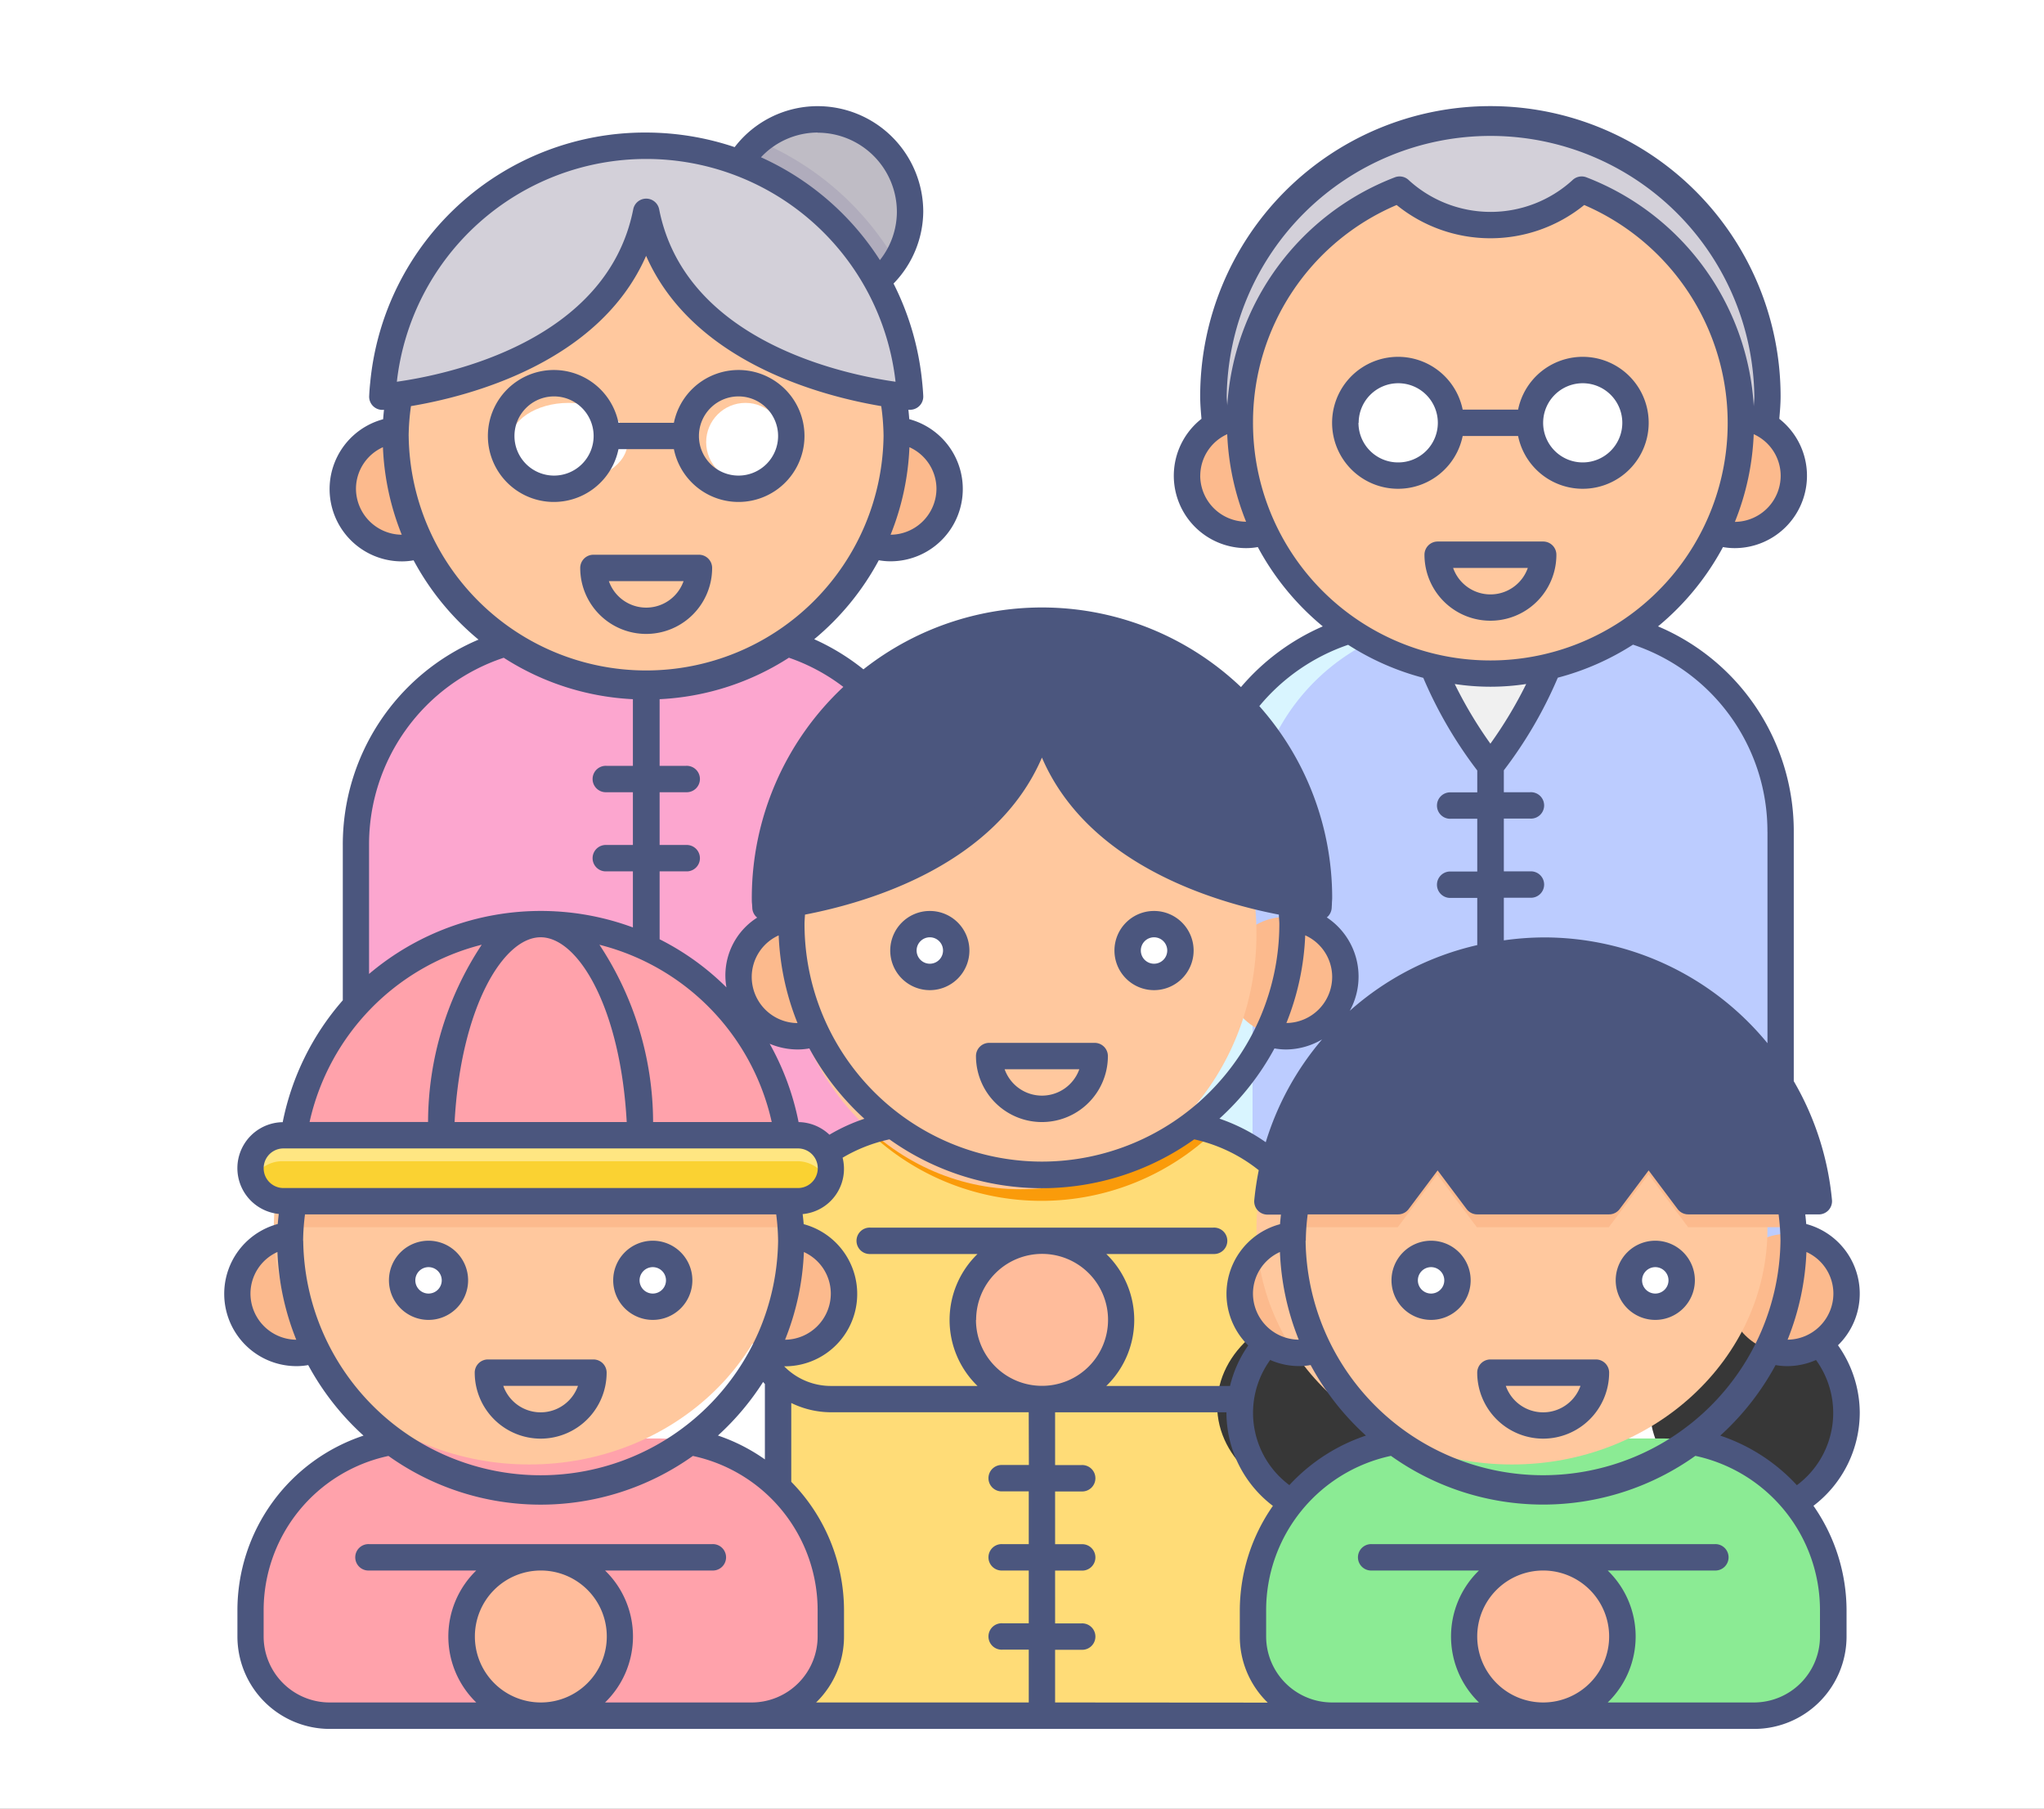 <svg xmlns="http://www.w3.org/2000/svg" xmlns:xlink="http://www.w3.org/1999/xlink" width="52" height="46" viewBox="0 0 52 46">
  <rect x="0" y="0" width="52" height="46" fill="#808080" stroke="none"/>
  <defs>
    <clipPath id="clip-Icons_19">
      <rect width="52" height="46"/>
    </clipPath>
  </defs>
  <g id="Icons_19" data-name="Icons – 19" clip-path="url(#clip-Icons_19)">
    <rect width="52" height="46" fill="#fff"/>
    <g id="family1" transform="translate(5 2)">
      <path id="Path_18649" data-name="Path 18649" d="M52.776,25.873V36.282H38V25.873A5.373,5.373,0,0,1,43.373,20.5H47.4A5.373,5.373,0,0,1,52.776,25.873Z" transform="translate(-12.478 -6.733)" fill="#d9f5ff"/>
      <path id="Path_18650" data-name="Path 18650" d="M53.433,36.282V25.873A5.373,5.373,0,0,0,48.06,20.5H45.373A5.373,5.373,0,0,0,40,25.873V36.282Z" transform="translate(-13.135 -6.733)" fill="#bcccff"/>
      <path id="Path_18652" data-name="Path 18652" d="M53.8,20.711l.109.028Z" transform="translate(-17.667 -6.802)" fill="#c5e1ff"/>
      <path id="Path_18653" data-name="Path 18653" d="M54.7,20.976l.057.021Z" transform="translate(-17.961 -6.889)" fill="#c5e1ff"/>
      <path id="Path_18654" data-name="Path 18654" d="M52.9,20.554c.046.005.09.014.136.021C52.992,20.568,52.948,20.559,52.9,20.554Z" transform="translate(-17.372 -6.751)" fill="#c5e1ff"/>
      <path id="Path_18655" data-name="Path 18655" d="M46.5,20.667c0,1.484,1.679,3.582,1.679,3.582s1.679-2.1,1.679-3.582Z" transform="translate(-15.269 -6.788)" fill="#f0f0f0"/>
      <path id="Path_18656" data-name="Path 18656" d="M52.6,8.544a7.052,7.052,0,1,0-13.416,3.022H51.916A7.01,7.01,0,0,0,52.6,8.544Z" transform="translate(-12.642 -0.485)" fill="#d3d0d9"/>
      <ellipse id="Ellipse_568" data-name="Ellipse 568" cx="1.511" cy="1.511" rx="1.511" ry="1.511" transform="translate(25.186 8.563)" fill="#fcba8d"/>
      <ellipse id="Ellipse_569" data-name="Ellipse 569" cx="1.511" cy="1.511" rx="1.511" ry="1.511" transform="translate(37.611 8.563)" fill="#fcba8d"/>
      <path id="Path_18658" data-name="Path 18658" d="M48.2,4.156a3.426,3.426,0,0,1-4.634,0,6.38,6.38,0,1,0,4.634,0Z" transform="translate(-12.97 -1.365)" fill="#ffc89e"/>
      <ellipse id="Ellipse_570" data-name="Ellipse 570" cx="1.343" cy="1.343" rx="1.343" ry="1.343" transform="translate(33.917 7.387)" fill="#fff"/>
      <ellipse id="Ellipse_571" data-name="Ellipse 571" cx="1.343" cy="1.343" rx="1.343" ry="1.343" transform="translate(29.216 7.387)" fill="#fff"/>
      <ellipse id="Ellipse_572" data-name="Ellipse 572" cx="1.511" cy="1.511" rx="1.511" ry="1.511" transform="translate(3.694 8.898)" fill="#fcba8d"/>
      <ellipse id="Ellipse_573" data-name="Ellipse 573" cx="1.511" cy="1.511" rx="1.511" ry="1.511" transform="translate(16.119 8.898)" fill="#fcba8d"/>
      <path id="Path_18660" data-name="Path 18660" d="M20.776,26.373V36.782H6V26.373A5.373,5.373,0,0,1,11.373,21H15.4A5.373,5.373,0,0,1,20.776,26.373Z" transform="translate(-1.97 -6.897)" fill="#fca6cf"/>
      <ellipse id="Ellipse_574" data-name="Ellipse 574" cx="6.38" cy="6.38" rx="6.38" ry="6.38" transform="translate(5.037 2.686)" fill="#ffc89e"/>
      <ellipse id="Ellipse_575" data-name="Ellipse 575" cx="2.351" cy="2.35" rx="2.351" ry="2.35" transform="translate(13.433 1.007)" fill="#bfbcc5"/>
      <path id="Path_18664" data-name="Path 18664" d="M20.835,2.346a2.344,2.344,0,1,0,3.5,3.03,7.347,7.347,0,0,0-3.5-3.03Z" transform="translate(-6.569 -0.771)" fill="#b0acbc"/>
      <path id="Path_18665" data-name="Path 18665" d="M13.716,4.181c.828,4.195,6.545,4.692,6.716,4.706q-.008-.166-.026-.329a6.724,6.724,0,0,0-13.381,0q-.018.163-.026.329C7.171,8.873,12.888,8.376,13.716,4.181Z" transform="translate(-2.299 -0.821)" fill="#d3d0d9"/>
      <path id="Path_18666" data-name="Path 18666" d="M12.373,5c-.581,2.944-3.565,4.064-5.355,4.476-.007.076-.014.152-.018.23.146-.012,4.3-.383,6.045-3.074A4.6,4.6,0,0,1,12.373,5Z" transform="translate(-2.299 -1.643)" fill="#d3d0d9"/>
      <circle id="Ellipse_576" data-name="Ellipse 576" cx="1" cy="1" r="1" transform="translate(12.965 8.247)" fill="#fff"/>
      <ellipse id="Ellipse_577" data-name="Ellipse 577" cx="1.5" cy="1" rx="1.5" ry="1" transform="translate(7.965 8.247)" fill="#fff"/>
      <path id="Path_18668" data-name="Path 18668" d="M22,47H35.433V57.074H22Z" transform="translate(-7.224 -15.436)" fill="#ffdc77"/>
      <path id="Path_18670" data-name="Path 18670" d="M25.366,39.5H31.41a4.365,4.365,0,0,1,4.366,4.365v.672a2.015,2.015,0,0,1-2.015,2.015H23.015A2.015,2.015,0,0,1,21,44.537v-.672A4.365,4.365,0,0,1,25.366,39.5Z" transform="translate(-6.896 -12.973)" fill="#ffdc77"/>
      <path id="Path_18671" data-name="Path 18671" d="M25.423,39.732a6.364,6.364,0,0,0,8.835,0,4.353,4.353,0,0,0-1.4-.232H26.818A4.353,4.353,0,0,0,25.423,39.732Z" transform="translate(-8.348 -12.973)" fill="#fa9b0a"/>
      <ellipse id="Ellipse_578" data-name="Ellipse 578" cx="1.511" cy="1.511" rx="1.511" ry="1.511" transform="translate(13.768 21.322)" fill="#fcba8d"/>
      <ellipse id="Ellipse_579" data-name="Ellipse 579" cx="1.511" cy="1.511" rx="1.511" ry="1.511" transform="translate(26.193 21.322)" fill="#fcba8d"/>
      <ellipse id="Ellipse_580" data-name="Ellipse 580" cx="6" cy="6.5" rx="6" ry="6.5" transform="translate(14.965 15.247)" fill="#ffc89e"/>
      <path id="Path_18673" data-name="Path 18673" d="M28.552,22.85c.863,4.371,6.774,4.918,7.04,4.94,0-.08.012-.158.012-.239a7.052,7.052,0,0,0-14.1,0c0,.081.009.159.012.239.265-.022,6.177-.569,7.04-4.94Z" transform="translate(-7.06 -6.733)" fill="#4b567e"/>
      <ellipse id="Ellipse_581" data-name="Ellipse 581" cx="3" cy="2.5" rx="3" ry="2.5" transform="translate(25.965 31.247)" fill="#373737"/>
      <circle id="Ellipse_582" data-name="Ellipse 582" cx="2.5" cy="2.5" r="2.5" transform="translate(36.965 31.247)" fill="#373737"/>
      <path id="Path_18675" data-name="Path 18675" d="M44.366,51.5H50.41a4.365,4.365,0,0,1,4.366,4.365v.672a2.015,2.015,0,0,1-2.015,2.015H42.015A2.015,2.015,0,0,1,40,56.537v-.672A4.365,4.365,0,0,1,44.366,51.5Z" transform="translate(-13.135 -16.914)" fill="#8beb94"/>
      <path id="Path_18678" data-name="Path 18678" fill="#ffa5d0"/>
      <path id="Path_18679" data-name="Path 18679" d="M56.493,51.584l.083.013Z" transform="translate(-18.551 -16.942)" fill="#ffa5d0"/>
      <rect id="Rectangle_4770" data-name="Rectangle 4770" width="4.03" height="4.029" rx="2.015" transform="translate(36.268 41.637) rotate(180)" fill="#ffbc9b"/>
      <ellipse id="Ellipse_583" data-name="Ellipse 583" cx="1.511" cy="1.511" rx="1.511" ry="1.511" transform="translate(26.529 29.381)" fill="#fcba8d"/>
      <ellipse id="Ellipse_584" data-name="Ellipse 584" cx="1.511" cy="1.511" rx="1.511" ry="1.511" transform="translate(38.954 29.381)" fill="#fcba8d"/>
      <ellipse id="Ellipse_585" data-name="Ellipse 585" cx="6.5" cy="6" rx="6.5" ry="6" transform="translate(26.965 23.247)" fill="#ffc89e"/>
      <path id="Path_18680" data-name="Path 18680" d="M47.889,34.5a6.375,6.375,0,0,0-6.363,6.044h2.67L45.2,39.2l1.007,1.343h3.358L50.575,39.2l1.007,1.343h2.67A6.375,6.375,0,0,0,47.889,34.5Z" transform="translate(-13.636 -11.331)" fill="#fcba8d"/>
      <path id="Path_18681" data-name="Path 18681" d="M47.569,33a7.051,7.051,0,0,0-7.018,6.379h3.324l1.007-1.343L45.89,39.38h3.358l1.007-1.343,1.007,1.343h3.325A7.051,7.051,0,0,0,47.569,33Z" transform="translate(-13.316 -10.838)" fill="#4b567e"/>
      <path id="Path_18684" data-name="Path 18684" d="M6.366,51.5H12.41a4.365,4.365,0,0,1,4.366,4.365v.672a2.015,2.015,0,0,1-2.015,2.015H4.015A2.015,2.015,0,0,1,2,56.537v-.672A4.365,4.365,0,0,1,6.366,51.5Z" transform="translate(-0.657 -16.914)" fill="#ffa2ab"/>
      <rect id="Rectangle_4771" data-name="Rectangle 4771" width="4.03" height="4.029" rx="2.015" transform="translate(6.716 37.608)" fill="#ffbc9b"/>
      <ellipse id="Ellipse_588" data-name="Ellipse 588" cx="1.511" cy="1.511" rx="1.511" ry="1.511" transform="translate(1.007 29.381)" fill="#fcba8d"/>
      <ellipse id="Ellipse_589" data-name="Ellipse 589" cx="1.511" cy="1.511" rx="1.511" ry="1.511" transform="translate(13.433 29.381)" fill="#fcba8d"/>
      <ellipse id="Ellipse_590" data-name="Ellipse 590" cx="6.5" cy="6" rx="6.5" ry="6" transform="translate(1.965 23.247)" fill="#ffc89e"/>
      <path id="Path_18687" data-name="Path 18687" d="M3.525,42.679H16.252A6.356,6.356,0,0,0,15.939,41H3.838a6.356,6.356,0,0,0-.313,1.679Z" transform="translate(-1.158 -13.466)" fill="#fcba8d"/>
      <path id="Path_18689" data-name="Path 18689" d="M16.261,38.38a6.38,6.38,0,0,0-12.761,0Z" transform="translate(-1.149 -10.51)" fill="#ffa2ab"/>
      <rect id="Rectangle_4772" data-name="Rectangle 4772" width="14.776" height="1.679" rx="0.839" transform="translate(16.119 28.542) rotate(180)" fill="#ffe682"/>
      <path id="Path_18693" data-name="Path 18693" d="M15.971,41H2.875a.838.838,0,0,0-.768.5.838.838,0,0,0,.768.5h13.1a.838.838,0,0,0,.768-.5.838.838,0,0,0-.768-.5Z" transform="translate(-0.692 -13.466)" fill="#fad232"/>
      <rect id="Rectangle_4773" data-name="Rectangle 4773" width="4.03" height="4.029" rx="2.015" transform="translate(19.477 29.549)" fill="#ffbc9b"/>
      <g id="Group_17473" data-name="Group 17473" transform="translate(5.205 21.49)">
        <path id="Path_18694" data-name="Path 18694" d="M54.922,45.843a.672.672,0,1,1,.672-.672A.672.672,0,0,1,54.922,45.843Z" transform="translate(-23.019 -36.105)" fill="#fff"/>
        <path id="Path_18695" data-name="Path 18695" d="M35.922,33.343a.672.672,0,1,1,.672-.672A.672.672,0,0,1,35.922,33.343Z" transform="translate(-16.78 -32)" fill="#fff"/>
        <path id="Path_18696" data-name="Path 18696" d="M27.422,33.343a.672.672,0,1,1,.672-.672A.672.672,0,0,1,27.422,33.343Z" transform="translate(-13.989 -32)" fill="#fff"/>
        <path id="Path_18697" data-name="Path 18697" d="M46.422,45.843a.672.672,0,1,1,.672-.672A.672.672,0,0,1,46.422,45.843Z" transform="translate(-20.228 -36.105)" fill="#fff"/>
        <path id="Path_18698" data-name="Path 18698" d="M16.922,45.843a.672.672,0,1,1,.672-.672A.672.672,0,0,1,16.922,45.843Z" transform="translate(-10.541 -36.105)" fill="#fff"/>
        <path id="Path_18699" data-name="Path 18699" d="M8.422,45.843a.672.672,0,1,1,.672-.672A.672.672,0,0,1,8.422,45.843Z" transform="translate(-7.75 -36.105)" fill="#fff"/>
      </g>
      <g id="Group_17474" data-name="Group 17474" transform="translate(0.699 0.7)">
        <path id="Path_18700" data-name="Path 18700" d="M49.856,17.836a.336.336,0,0,0-.336-.336H46.836a.336.336,0,0,0-.336.336,1.678,1.678,0,0,0,3.356,0Zm-2.627.336h1.9a1.007,1.007,0,0,1-1.9,0Z" transform="translate(-15.96 -6.427)" fill="#4b567e"/>
        <path id="Path_18701" data-name="Path 18701" d="M46.322,12.513h1.41a1.678,1.678,0,1,0,0-.671h-1.41a1.678,1.678,0,1,0,0,.671Zm3.054-1.342a1.007,1.007,0,1,1-1.007,1.007A1.007,1.007,0,0,1,49.376,11.171Zm-5.7,1.007a1.007,1.007,0,1,1,1.007,1.007A1.007,1.007,0,0,1,43.671,12.178Z" transform="translate(-14.81 -4.124)" fill="#4b567e"/>
        <path id="Path_18706" data-name="Path 18706" d="M17.856,18.336A.336.336,0,0,0,17.52,18H14.836a.336.336,0,0,0-.336.336,1.678,1.678,0,0,0,3.356,0Zm-2.627.336h1.9a1.007,1.007,0,0,1-1.9,0Z" transform="translate(-5.438 -6.591)" fill="#4b567e"/>
        <path id="Path_18707" data-name="Path 18707" d="M14.322,13.013h1.41a1.678,1.678,0,1,0,0-.671h-1.41a1.678,1.678,0,1,0,0,.671Zm3.054-1.342a1.007,1.007,0,1,1-1.007,1.007,1.007,1.007,0,0,1,1.007-1.007Zm-5.7,1.007a1.007,1.007,0,1,1,1.007,1.007,1.007,1.007,0,0,1-1.007-1.007Z" transform="translate(-4.287 -4.289)" fill="#4b567e"/>
        <path id="Path_18710" data-name="Path 18710" d="M32.52,36.5H29.836a.336.336,0,0,0-.336.336,1.678,1.678,0,0,0,3.356,0A.336.336,0,0,0,32.52,36.5Zm-1.342,1.342a1.009,1.009,0,0,1-.949-.671h1.9A1.009,1.009,0,0,1,31.178,37.842Z" transform="translate(-10.37 -12.676)" fill="#4b567e"/>
        <path id="Path_18711" data-name="Path 18711" d="M35.757,31.5a1.007,1.007,0,1,0,1.007,1.007A1.007,1.007,0,0,0,35.757,31.5Zm0,1.342a.336.336,0,1,1,.336-.336A.336.336,0,0,1,35.757,32.842Z" transform="translate(-12.097 -11.031)" fill="#4b567e"/>
        <path id="Path_18712" data-name="Path 18712" d="M27.257,31.5a1.007,1.007,0,1,0,1.007,1.007A1.007,1.007,0,0,0,27.257,31.5Zm0,1.342a.336.336,0,1,1,.336-.336A.336.336,0,0,1,27.257,32.842Z" transform="translate(-9.301 -11.031)" fill="#4b567e"/>
        <path id="Path_18713" data-name="Path 18713" d="M50.178,50.513a1.68,1.68,0,0,0,1.678-1.678.336.336,0,0,0-.336-.336H48.836a.336.336,0,0,0-.336.336A1.68,1.68,0,0,0,50.178,50.513Zm.949-1.342a1.007,1.007,0,0,1-1.9,0Z" transform="translate(-16.618 -16.623)" fill="#4b567e"/>
        <path id="Path_18714" data-name="Path 18714" d="M54.757,46.013a1.007,1.007,0,1,0-1.007-1.007A1.007,1.007,0,0,0,54.757,46.013Zm0-1.342a.336.336,0,1,1-.336.336A.336.336,0,0,1,54.757,44.671Z" transform="translate(-18.345 -15.143)" fill="#4b567e"/>
        <path id="Path_18715" data-name="Path 18715" d="M46.257,46.013a1.007,1.007,0,1,0-1.007-1.007A1.007,1.007,0,0,0,46.257,46.013Zm0-1.342a.336.336,0,1,1-.336.336A.336.336,0,0,1,46.257,44.671Z" transform="translate(-15.549 -15.143)" fill="#4b567e"/>
        <path id="Path_18716" data-name="Path 18716" d="M12.178,50.513a1.68,1.68,0,0,0,1.678-1.678.336.336,0,0,0-.336-.336H10.836a.336.336,0,0,0-.336.336,1.68,1.68,0,0,0,1.678,1.678Zm.949-1.342a1.007,1.007,0,0,1-1.9,0Z" transform="translate(-4.122 -16.623)" fill="#4b567e"/>
        <path id="Path_18717" data-name="Path 18717" d="M16.757,46.013a1.007,1.007,0,1,0-1.007-1.007A1.007,1.007,0,0,0,16.757,46.013Zm0-1.342a.336.336,0,1,1-.336.336A.336.336,0,0,1,16.757,44.671Z" transform="translate(-5.849 -15.143)" fill="#4b567e"/>
        <path id="Path_18718" data-name="Path 18718" d="M8.257,46.013A1.007,1.007,0,1,0,7.25,45.007,1.007,1.007,0,0,0,8.257,46.013Zm0-1.342a.336.336,0,1,1-.336.336A.336.336,0,0,1,8.257,44.671Z" transform="translate(-3.054 -15.143)" fill="#4b567e"/>
        <path id="Path_18719" data-name="Path 18719" d="M42.612,34.22a2.987,2.987,0,0,0-.554-1.705,1.833,1.833,0,0,0-.808-3.084c-.006-.079-.015-.162-.024-.244h.345a.336.336,0,0,0,.334-.367,7.383,7.383,0,0,0-.972-3.022V19.455a5.658,5.658,0,0,0-3.453-5.224,6.754,6.754,0,0,0,1.652-2.017,1.664,1.664,0,0,0,.291.027,1.841,1.841,0,0,0,1.142-3.289c.016-.189.033-.377.033-.57a7.383,7.383,0,0,0-14.766,0c0,.193.017.381.033.57a1.841,1.841,0,0,0,1.142,3.289,1.664,1.664,0,0,0,.291-.027,6.754,6.754,0,0,0,1.653,2.017,5.738,5.738,0,0,0-2.081,1.544,7.342,7.342,0,0,0-9.605-.451,5.741,5.741,0,0,0-1.252-.766,6.754,6.754,0,0,0,1.643-2.009,1.664,1.664,0,0,0,.291.027,1.839,1.839,0,0,0,.484-3.615c-.006-.078-.013-.159-.022-.239h.042a.336.336,0,0,0,.336-.353c-.006-.117-.015-.233-.027-.344a7.065,7.065,0,0,0-.729-2.513,2.655,2.655,0,0,0,.756-1.83A2.688,2.688,0,0,0,16.1,1a2.661,2.661,0,0,0-2.111,1.042,7.1,7.1,0,0,0-2.251-.371,7.023,7.023,0,0,0-7.02,6.353q-.019.173-.027.348a.336.336,0,0,0,.362.352h.015c-.009.081-.016.161-.022.239a1.839,1.839,0,0,0,.484,3.615,1.664,1.664,0,0,0,.291-.027,6.754,6.754,0,0,0,1.652,2.017A5.658,5.658,0,0,0,4.02,19.791v3.95a6.687,6.687,0,0,0-1.529,3.1,1.17,1.17,0,0,0-.1,2.334c-.01.086-.019.174-.026.256a1.839,1.839,0,0,0,.484,3.615,1.663,1.663,0,0,0,.291-.027,6.745,6.745,0,0,0,1.407,1.794,4.683,4.683,0,0,0-3.208,4.44v.671a2.352,2.352,0,0,0,2.349,2.349H39.927a2.352,2.352,0,0,0,2.349-2.349v-.671a4.663,4.663,0,0,0-.842-2.655,2.981,2.981,0,0,0,1.178-2.379Zm-1.357-4.077a1.162,1.162,0,0,1,.686,1.057,1.175,1.175,0,0,1-1.165,1.173A6.665,6.665,0,0,0,41.255,30.142Zm-.063-1.627H38.417l-.906-1.208a.347.347,0,0,0-.537,0l-.906,1.208h-3.02l-.906-1.208a.347.347,0,0,0-.537,0L30.7,28.515H27.923a6.711,6.711,0,0,1,13.269,0Zm-14.135,4a3.019,3.019,0,0,0-.466,1.034H23.444a2.337,2.337,0,0,0,0-3.356h2.724a.336.336,0,1,0,0-.671H17.443a.336.336,0,1,0,0,.671h2.724a2.337,2.337,0,0,0,0,3.356H16.436a1.664,1.664,0,0,1-1.188-.5h.013a1.839,1.839,0,0,0,.484-3.615c-.006-.083-.016-.17-.026-.256a1.156,1.156,0,0,0,1.016-1.434,3.977,3.977,0,0,1,1.192-.467,6.669,6.669,0,0,0,7.753,0,4.014,4.014,0,0,1,1.642.785,7.533,7.533,0,0,0-.114.762.336.336,0,0,0,.334.367h.345c-.009.082-.018.165-.024.244a1.833,1.833,0,0,0-.808,3.084Zm-11.786-.141a6.664,6.664,0,0,0,.479-2.231,1.162,1.162,0,0,1,.685,1.057,1.175,1.175,0,0,1-1.165,1.173ZM10.55,22.329a5.992,5.992,0,0,1,4.382,4.509H11.914a8.2,8.2,0,0,0-1.365-4.509Zm.693,4.509H6.864c.159-2.909,1.234-4.7,2.189-4.7S11.084,23.928,11.243,26.837Zm3.18-3.691a1.162,1.162,0,0,1,.686-1.057,6.665,6.665,0,0,0,.479,2.231A1.175,1.175,0,0,1,14.423,23.146Zm.458,1.7a1.836,1.836,0,0,0,.717.145,1.664,1.664,0,0,0,.291-.027,6.743,6.743,0,0,0,1.4,1.789,4.612,4.612,0,0,0-.889.406,1.167,1.167,0,0,0-.785-.321A6.738,6.738,0,0,0,14.88,24.847Zm14.049-.107A7.32,7.32,0,0,0,27.5,27.351a4.694,4.694,0,0,0-1.178-.6,6.742,6.742,0,0,0,1.4-1.786,1.663,1.663,0,0,0,.291.027,1.824,1.824,0,0,0,.915-.253Zm-.905-.42a6.665,6.665,0,0,0,.479-2.231,1.162,1.162,0,0,1,.686,1.057,1.175,1.175,0,0,1-1.165,1.173Zm-6.218,3.524a6.047,6.047,0,0,1-6.041-6.04c0-.082.008-.161.012-.242,1.639-.315,4.855-1.267,6.028-3.994,1.173,2.726,4.389,3.679,6.028,3.994,0,.081.012.16.012.242A6.047,6.047,0,0,1,21.806,27.844Zm6.534,4.529A1.175,1.175,0,0,1,27.175,31.2a1.162,1.162,0,0,1,.686-1.057,6.665,6.665,0,0,0,.479,2.231Zm-.728.516a1.832,1.832,0,0,0,.738.156,1.663,1.663,0,0,0,.291-.027,6.745,6.745,0,0,0,1.407,1.794,4.66,4.66,0,0,0-1.948,1.26,2.29,2.29,0,0,1-.487-3.184Zm.906-3.032a5.7,5.7,0,0,1,.048-.671h2.3a.336.336,0,0,0,.268-.134l.738-.984.738.984a.336.336,0,0,0,.268.134h3.356a.336.336,0,0,0,.268-.134l.738-.984.738.984a.336.336,0,0,0,.268.134h2.3a5.7,5.7,0,0,1,.048.671,6.041,6.041,0,0,1-12.081,0Zm11.745-10.4v5.376a7.35,7.35,0,0,0-5.7-2.691,7.5,7.5,0,0,0-1.007.075V21.133h.671a.336.336,0,1,0,0-.671h-.671V19.12h.671a.336.336,0,1,0,0-.671h-.671v-.557a10.89,10.89,0,0,0,1.373-2.356,6.672,6.672,0,0,0,1.913-.84A5,5,0,0,1,40.263,19.455Zm-7.047-2.24a10.752,10.752,0,0,1-.909-1.52,6.029,6.029,0,0,0,1.818,0A10.808,10.808,0,0,1,33.215,17.215ZM40.6,10.4a1.175,1.175,0,0,1-1.165,1.173,6.664,6.664,0,0,0,.479-2.23A1.162,1.162,0,0,1,40.6,10.4Zm-14.766,0a1.162,1.162,0,0,1,.686-1.057A6.664,6.664,0,0,0,27,11.569,1.175,1.175,0,0,1,25.833,10.4Zm.687-1.768h0c0-.082-.014-.162-.014-.245a6.712,6.712,0,0,1,13.423,0c0,.083-.011.163-.014.245h0a6.665,6.665,0,0,0-4.258-5.822.336.336,0,0,0-.358.075,3.089,3.089,0,0,1-4.158,0,.336.336,0,0,0-.358-.075A6.665,6.665,0,0,0,26.52,8.627Zm.655.426a6,6,0,0,1,3.654-5.544,3.788,3.788,0,0,0,4.772,0,6.038,6.038,0,1,1-8.426,5.544Zm2.42,5.642a6.673,6.673,0,0,0,1.912.84,10.89,10.89,0,0,0,1.373,2.356v.557h-.671a.336.336,0,1,0,0,.671h.671v1.342h-.671a.336.336,0,1,0,0,.671h.671v1.2a7.333,7.333,0,0,0-3.243,1.671,1.805,1.805,0,0,0-.587-2.376s.011-.005.015-.009a.336.336,0,0,0,.112-.24l.005-.088c0-.054.007-.107.007-.162a7.343,7.343,0,0,0-1.853-4.874A5.057,5.057,0,0,1,29.595,14.7Zm-7.789-.273A6.719,6.719,0,0,1,28.516,21c-1.3-.179-5.674-1.044-6.381-4.626a.336.336,0,0,0-.659,0C20.769,19.953,16.391,20.818,15.1,21a6.719,6.719,0,0,1,6.71-6.574Zm-5.058,1.348a7.355,7.355,0,0,0-2.324,5.363c0,.055,0,.108.007.162l.005.088a.336.336,0,0,0,.112.24s.011.005.015.009a1.739,1.739,0,0,0-.784,1.776,6.653,6.653,0,0,0-1.7-1.224V20.462h.671a.336.336,0,1,0,0-.671h-.671V18.449h.671a.336.336,0,1,0,0-.671h-.671V16.083a6.662,6.662,0,0,0,3.289-1.055,4.915,4.915,0,0,1,1.384.742Zm1.688-6.1a1.162,1.162,0,0,1,.686,1.057A1.175,1.175,0,0,1,17.956,11.9,6.664,6.664,0,0,0,18.435,9.674Zm-2.335-8a2.016,2.016,0,0,1,2.014,2.013,1.984,1.984,0,0,1-.432,1.227A7.013,7.013,0,0,0,14.658,2.3,1.983,1.983,0,0,1,16.1,1.671ZM4.355,10.731a1.162,1.162,0,0,1,.686-1.057A6.664,6.664,0,0,0,5.52,11.9a1.175,1.175,0,0,1-1.165-1.173Zm1.04-2.722a6.384,6.384,0,0,1,12.687,0c-1.3-.184-5.35-1.021-6.014-4.387a.336.336,0,0,0-.659,0C10.745,6.987,6.7,7.825,5.395,8.009Zm.3,1.38a5.816,5.816,0,0,1,.059-.76c1.462-.245,4.786-1.091,5.982-3.822,1.2,2.731,4.52,3.576,5.982,3.822a5.817,5.817,0,0,1,.059.76,6.041,6.041,0,0,1-12.081,0Zm-1.007,10.4a5,5,0,0,1,3.426-4.76A6.662,6.662,0,0,0,11.4,16.083v1.695h-.671a.336.336,0,1,0,0,.671H11.4v1.342h-.671a.336.336,0,1,0,0,.671H11.4v1.426a6.758,6.758,0,0,0-6.712,1.183Zm2.867,2.538a8.2,8.2,0,0,0-1.366,4.509H3.175a5.992,5.992,0,0,1,4.382-4.509ZM1.671,31.2a1.162,1.162,0,0,1,.686-1.057,6.664,6.664,0,0,0,.479,2.231A1.175,1.175,0,0,1,1.671,31.2Zm.839-2.684a.5.5,0,1,1,0-1.007H15.6a.5.5,0,1,1,0,1.007Zm.5,1.342a5.7,5.7,0,0,1,.048-.671H15.046a5.7,5.7,0,0,1,.048.671,6.041,6.041,0,0,1-12.081,0ZM14.758,33.5v1.918a4.645,4.645,0,0,0-1.194-.607,6.752,6.752,0,0,0,1.149-1.363C14.729,33.466,14.742,33.485,14.758,33.5Zm-5.7,8.1a1.678,1.678,0,1,1,1.678-1.678A1.678,1.678,0,0,1,9.053,41.6Zm5.369,0H10.692a2.337,2.337,0,0,0,0-3.356h2.724a.336.336,0,1,0,0-.671H4.691a.336.336,0,1,0,0,.671H7.415a2.337,2.337,0,0,0,0,3.356H3.684a1.68,1.68,0,0,1-1.678-1.678v-.671A4.015,4.015,0,0,1,5.182,35.33a6.67,6.67,0,0,0,7.744,0A4.015,4.015,0,0,1,16.1,39.253v.671A1.68,1.68,0,0,1,14.423,41.6Zm7.047-6.04H20.8a.336.336,0,1,0,0,.671h.671v1.342H20.8a.336.336,0,1,0,0,.671h.671v1.342H20.8a.336.336,0,1,0,0,.671h.671V41.6H16.061a2.339,2.339,0,0,0,.71-1.678v-.671a4.671,4.671,0,0,0-1.342-3.263V33.983a2.31,2.31,0,0,0,1.007.236H21.47Zm-1.342-3.691a1.678,1.678,0,1,1,1.678,1.678A1.678,1.678,0,0,1,20.128,31.871ZM22.141,41.6V40.26h.671a.336.336,0,1,0,0-.671h-.671V38.246h.671a.336.336,0,1,0,0-.671h-.671V36.233h.671a.336.336,0,1,0,0-.671h-.671V34.22H26.5A2.981,2.981,0,0,0,27.682,36.6a4.663,4.663,0,0,0-.842,2.655v.671a2.339,2.339,0,0,0,.71,1.678Zm12.417,0a1.678,1.678,0,1,1,1.678-1.678A1.678,1.678,0,0,1,34.558,41.6ZM41.6,39.253v.671A1.68,1.68,0,0,1,39.927,41.6H36.2a2.337,2.337,0,0,0,0-3.356H38.92a.336.336,0,1,0,0-.671H30.2a.336.336,0,1,0,0,.671h2.724a2.337,2.337,0,0,0,0,3.356H29.188a1.68,1.68,0,0,1-1.678-1.678v-.671a4.015,4.015,0,0,1,3.175-3.923,6.67,6.67,0,0,0,7.744,0A4.015,4.015,0,0,1,41.6,39.253Zm-.589-3.18a4.66,4.66,0,0,0-1.948-1.26,6.745,6.745,0,0,0,1.407-1.794,1.663,1.663,0,0,0,.291.027,1.832,1.832,0,0,0,.738-.156,2.29,2.29,0,0,1-.487,3.184Z" transform="translate(-0.998 -1)" fill="#4b567e"/>
      </g>
    </g>
  </g>
</svg>
